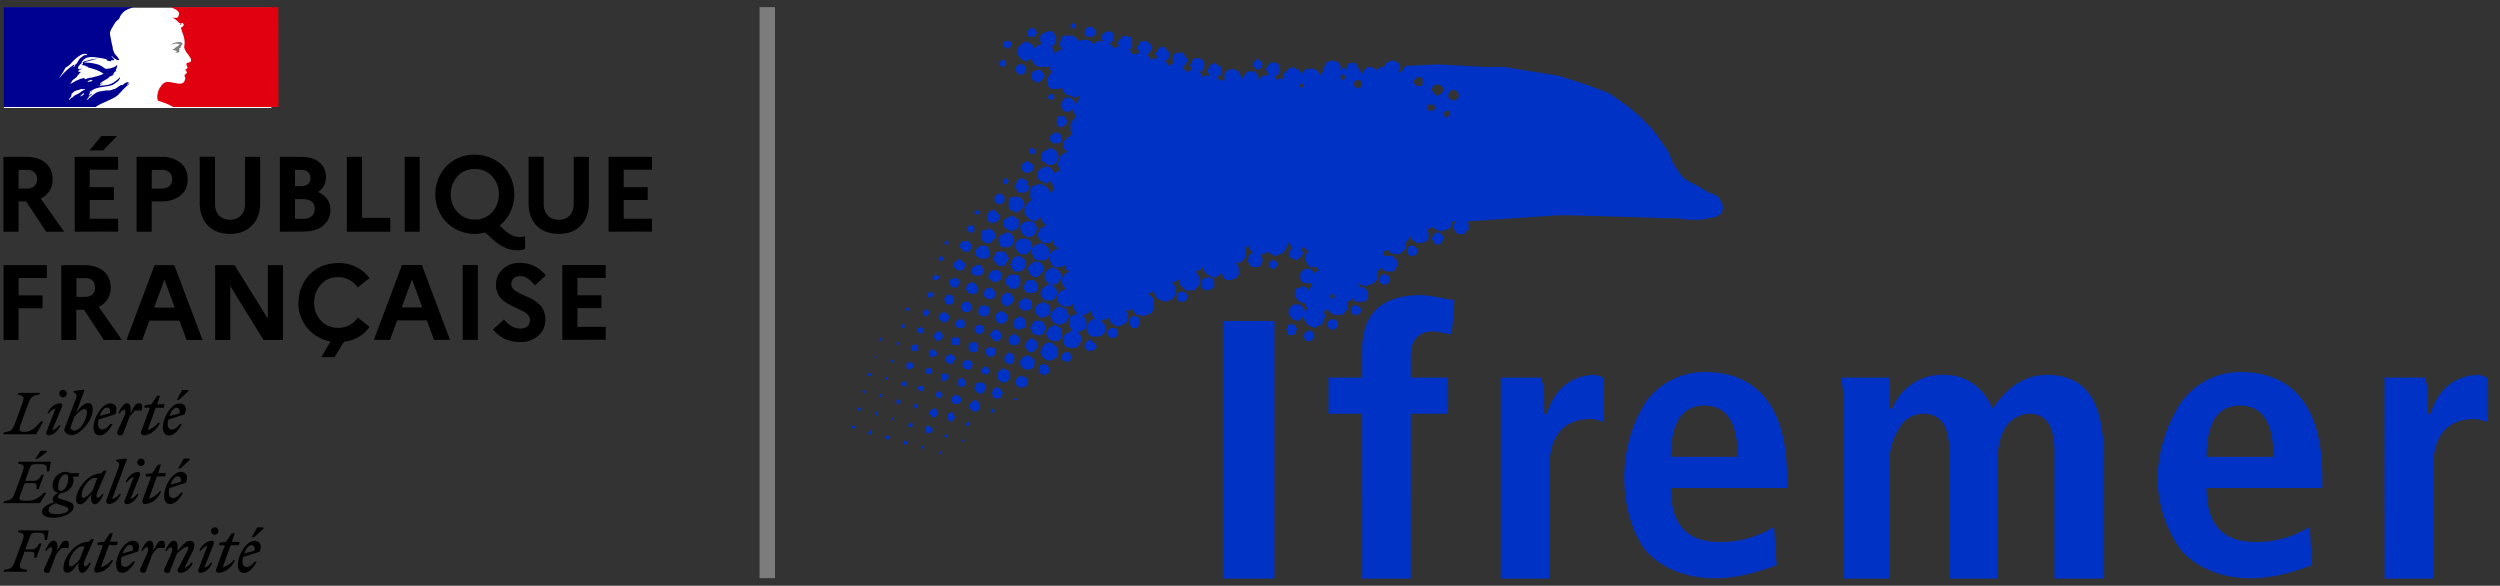 <svg xmlns="http://www.w3.org/2000/svg" width="175" height="41" fill="none" viewBox="0 0 175 41"><rect x="0" y="0" width="175" height="41" fill="#333333" stroke="none"/><path fill="#0032C6" d="M68.1 23.95H68l-.1.1-.09.11v.3l.1.1.09.09h.3l.11-.09v-.1l.1-.2-.1-.1v-.11l-.11-.1zm-8.36 5.87h-.1v.17h.2v-.17zm3.41-7.07-.09.09.1.11h.12l.09-.11-.1-.1-.12-.09zm-1.2 3.72v.11h.2v-.11l-.09-.1zm.81-2.52v.21h.1l.1-.11-.1-.1zm.7-2.41-.1.1.1.11h.11l.1-.11-.1-.1zm3.02-.91h-.18l-.12.1v.09l-.1.11.1.19v.12l.12.08h.3l.08-.08.1-.12v-.3l-.1-.09-.08-.1zm-1.51-.13-.1.13.1.19h.3v-.09l.12-.1-.12-.12-.09-.1zm-2.12 7.47h-.09v.3h.2l.1-.18-.1-.12zm2.55-8.67-.13.13v.09l.12.08h.18l.12-.08.09-.1-.1-.12-.2-.08zm.38-1.3-.1.1.1.12.1.09.11-.09.1-.12-.1-.1-.12-.09zm-4.53 10.87V29l.1.1.1-.1v-.12l-.1-.08zm-1.21-.29v.11l.1.1.11-.1v-.11l-.11-.1zm2.42.72h-.1l.1.09h.1v-.1l-.1-.08zm4.22-9.78h-.08l-.12.08v.3l.12.13.08.09H67l.09-.1v-.11l.12-.09-.12-.22v-.08H67l-.21-.1zm-4.22 5.65h-.1v.2h.2v-.2zm-.82-1.52-.09.09.1.13h.11v-.22zm.52 6.85h-.1l-.11.1.1.11.1.1.1-.1v-.2zm-.52-2.92h-.09v.2h.21v-.2zm-1.2-.21h-.1l.1.12v.09l.11-.09.1-.12h-.1l-.11-.1zm.42 2.83-.12.1.12.11h.18v-.2l-.1-.1zm-.12-4.04v.12l.12.09.09-.1h.09l-.1-.11-.08-.09zm.51-1.21h-.09l.1.12v.1l.08-.1v-.12l-.09-.08zm5.05-8.07h-.12l-.1.13.1.1h.2v-.23zm6.52 4.36-.22.08-.09.22-.09.2.1.2.08.1.22.2h.2l.19-.1.21-.1.1-.1v-.5l-.1-.12-.21-.08-.18-.12zm-2 2.21-.11.1-.1.1v.3l.1.1.11.11h.3l.19-.11v-.1l.12-.21-.12-.1v-.08l-.19-.1-.12-.1zm.39-1.21-.2.11v.1l-.1.2.1.19v.12l.2.1h.22l.18-.1h.11l.1-.21v-.3l-.1-.1-.11-.11-.18-.1zm.39-1.31-.08.1-.2.09v.42l.2.1.09.1h.3l.21-.1.1-.1v-.42l-.1-.1-.2-.09-.1-.11zm1 1.52h-.18l-.11.2-.1.1-.1.21.1.18.1.22.2.1h.3l.22-.1.1-.22.08-.18-.09-.21-.1-.2-.2-.1zm-2.08-1.95h-.12l-.18.13-.12.19v.3l.12.2.18.13h.12l.19-.13.11-.08.1-.12.08-.2-.08-.1-.1-.19-.11-.12zm-1.82.95h-.1l-.1.19v.3l.1.1.1.1h.31l.19-.1v-.1l.11-.19-.11-.21v-.1H69l-.12-.12zm1.22.39-.12.1-.1.1v.31l.1.2.12.1h.3l.18-.1.12-.2v-.3l-.12-.11-.18-.1-.12-.09zm-1.32.91h-.2l-.11.09v.12l-.1.1.1.2.11.1h.31l.1-.1h.08v-.3l-.09-.12-.09-.1zm.6 1.6h-.1l-.09.11v.3l.1.1.09.1h.3l.12-.1.09-.1v-.3l-.1-.1h-.11l-.1-.1zm.3-1.21-.1.12-.09.1v.1l.1.2.09.08.12.13h.3l.08-.13.1-.09v-.3l-.1-.09-.08-.12-.21-.09zm2.1-6.43h-.17l-.22.1-.02.07-.07.13-.12.18.12.2.1.22.2.18h.5l.11-.18.19-.21V17l-.1-.13-.09-.08-.12-.09zm-5.21 8.16h-.1l-.11.2v.19l.12.1.09.1h.3l.09-.1v-.1l.12-.2-.12-.1v-.1h-.1l-.2-.1zM69 16.1h-.2l-.1.18v.43l.1.17.2.13h.4l.06-.13.04-.08.12-.09.09-.21-.1-.22-.11-.18h-.1l-.2-.12zm-1.4.78h-.22l-.1.13-.08.1v.2l.18.18.12.13h.3l.1-.13.09-.1v-.29l-.1-.09-.09-.13zm-.82 6.77h-.1l-.08.09v.3l.09.12h.39l.12-.11v-.31l-.12-.1h-.09l-.1-.08zm-.91-1.72-.1.12-.08.18.09.13.1.09.11.1h.19l.2-.1v-.1l.1-.12-.1-.18-.08-.12h-.12l-.1-.1zM67 18.22l-.1.1-.12.07v.3l.12.13.1.1h.38l.12-.1v-.12l.1-.17-.1-.14-.12-.08-.1-.09-.08-.12zm6.42-.6v-.22l-.21-.2-.09-.1-.3-.09-.22.1-.18.08-.2.2v.23l.08.3.12.18.18.12h.52l.21-.12.1-.19zm.3 4.93.21.1.18.1.3-.1.22-.1.09-.2.12-.21-.12-.3-.1-.2-.2-.1-.3-.1-.19.1-.2.21-.1.09-.12.3.12.22zm-6.12 2.71h-.1l-.12.1v.31l.12.1.1.09h.3l.09-.1v-.09l.12-.2-.12-.1v-.11h-.1l-.2-.1zm1.2-8.06h-.2l-.1.1-.21.19v.42l.21.1.1.09h.4l.19-.1.11-.21v-.18l-.11-.12v-.18l-.19-.12zm-1.51 9.27h-.1l-.11.12v.39l.12.09h.18l.22-.1v-.3l-.1-.08-.12-.12zm-3.32-2.31h-.1l-.11.2v.1l.12.1h.39v-.4h-.09l-.12-.11zm1.6-.9h-.09l-.09.2v.2l.1.08.08.13h.2l.1-.13.12-.09v-.2l-.12-.19h-.1l-.08-.12zm8.06-.42-.2.12-.1.18-.12.22.12.2.1.18.2.13h.4l.2-.13.1-.18v-.5l-.1-.1-.2-.12-.22-.1zm-.73 2.71h-.08l-.1.22v.3l.1.09h.08l.22.12.09-.12h.12l.1-.09v-.3l-.1-.22h-.12l-.09-.09zm.82-1.5-.3-.1-.21.1-.18.11-.13.3-.08.19.08.22.13.2.18.1.21.09.3-.1.21-.1.1-.2v-.5l-.22-.2zm-8.64 1.72h-.11l-.2.09v.3h.41l.09-.09v-.1l-.09-.2zm8.85-5.87.18-.17.13-.21.1-.22-.1-.17-.13-.22-.18-.09-.2-.12-.3.12-.1.1-.2.2v.49l.2.12.1.17-.22.13-.18.09-.13.21-.08.18.08.22.13.2.18.1h.42l.18-.1.12-.2.1-.22-.1-.3-.12-.1-.18-.2zm-3.83 5.96-.18.12-.12.18v.3l.12.13.18.18h.3l.21-.18.1-.12v-.4l-.1-.1-.2-.11-.2-.1zm.9 2.02-.08.1H71l.12.1v-.1h.09l-.09-.1v-.1zm-.48-3.11-.12.1-.09.08v.3l.1.12.11.1h.3l.1-.1.08-.12v-.3l-.08-.18h-.1l-.2-.12zm.78 1.6-.09.1-.09.11v.3l.1.19h.09l.2.11.1-.11h.21l.1-.19v-.3l-.1-.2h-.21l-.1-.1zm.73-2.63-.12.13-.09.18-.1.11.1.2.1.1.1.19h.29l.2-.2.09-.1v-.4l-.09-.08-.2-.13-.1-.09zm-.3 1.21-.21.12-.1.18v.3l.19.22.12.09h.39l.19-.1.11-.2v-.4l-.2-.1-.1-.1-.2-.1zm-6.46-.49-.19.1v.4h.4l.09-.1v-.21l-.1-.09-.08-.1zM71 18l-.08.1-.1.2-.11.23.11.17.1.21.08.09h.52l.09-.18.21-.12v-.48l-.21-.12-.1-.1-.2-.09zm-.08 1.22h-.21l-.1.08-.2.22v.39l.2.12.1.18h.41l.2-.18.1-.12v-.4l-.1-.21-.2-.08zm1.2.38h-.2l-.1.13-.1.18-.11.2.12.22.1.09.08.09h.4l.2-.1.09-.08v-.42l-.08-.18-.21-.13zm.4-1.3-.3.1-.1.13-.09.08-.12.21.12.18.1.22.09.08.3.13.2-.13.1-.08.2-.22v-.4l-.3-.3zm-2.42-.69h-.3l-.1.1-.08.2-.12.19.12.21.09.08.2.22h.4l.1-.22.11-.08.1-.21-.1-.19-.12-.2-.09-.1zm-2.5 3.51h-.1l-.12.12-.1.08v.32l.1.1.12.1h.3l.1-.1.09-.1v-.32l-.1-.08-.09-.12zm.3-1.3-.22.09v.12l-.09.18.1.12v.18h.2l.22.12.18-.12h.11v-.18l.1-.12-.1-.18-.11-.12-.18-.18zm-.7 2.54h-.12l-.09.09-.1.1v.2l.1.2h.51v-.2l.1-.1-.1-.1v-.1l-.12-.1zm2.5-3.45h-.2l-.1.09-.2.22v.3l.2.08.1.13h.3l.2-.13.1-.08v-.4L70 19l-.2-.09zm-.6 1.29h-.09l-.12.22v.31l.12.09.1.11h.39l.12-.11v-.09l.09-.22-.1-.1-.11-.2h-.1l-.09-.1zm-.7-1.67-.11.08-.18.09-.12.12v.3l.12.1.18.08h.3l.12-.08.1-.1.08-.2-.09-.1-.1-.21-.1-.08zm-2.71 8.84-.12.12-.1.1.1.2.12.09h.09l.1-.1.11-.2-.12-.09-.1-.12zm-1.03-5.62-.08.09.08.21.12.09h.1l.09-.09.11-.21-.11-.1-.1-.1zm-.3 5.32h-.1v.12l.1.18h.3v-.3l-.18-.09zm0-4.11h-.1l-.08.1v.08l.09.12.21.1.18-.1v-.2l-.09-.1-.09-.12zm1.04 5.62-.22.12-.1.09v.2l.1.1.1.12h.2l.09-.12.12-.22-.12-.08v-.1l-.1-.1zm-.52 1.24-.1.08v.4h.4l.09-.1V30l-.09-.1-.21-.08zm.9 1.8v.1l.1.09v-.1h.11l-.12-.1zm-2.5-.72v.2h.18l.11-.08-.11-.12-.1-.1zm.48-1.3h-.1l-.09.21.1.09h.2v-.3zm.3-1.32-.1.12.1.18h.12l.08-.18-.08-.12zm.51 2.92-.09.12.1.1h.08v-.21zm-.9-5.83h-.21v.4l.12.09h.09l.2-.1.1-.09v-.11l-.1-.1v-.1zm5.73 3.33-.09.09.1.08h.2v-.17l-.11-.12zm-.8-1.93h-.1l-.21.11v.1l-.1.2.1.1v.09l.21.13.1.08.2-.08.1-.13.1-.1v-.3l-.1-.09-.1-.11zm-.5 1.32-.11.1-.1.09-.09.11.1.2.09.1.12.1h.3l.1-.1.08-.1v-.31l-.09-.1-.1-.1-.2-.1zm-.42 1.51-.09.1.1.1h.2v-.2l-.09-.09zM69 25.67h-.1l-.1.1-.1.09v.21l.1.09h.1l.1.12.1-.12h.1v-.09l.11-.1-.12-.11v-.1l-.1-.09zm.62 1.51-.12.1v.09l-.1.13.1.17v.12l.12.1h.3l.18-.1v-.12l.12-.17-.12-.13v-.1l-.18-.09-.12-.1zm-3.44-1.02h-.3v.42l.11.1h.1l.2-.1.1-.11v-.2l-.1-.11zm0 4.26-.1.09.1.09v.11l.11-.11.1-.1-.1-.08zm1.2.38h-.1l.1.1h.12v-.1l-.12-.08zm-4.23-4.03-.09.11.1.1.12.09.18-.1v-.2l-.18-.1zm3.45 2.1h-.12l-.1.12-.08.1v.2l.09.1.09.12h.12l.18-.12v-.1l.12-.08-.12-.12v-.1l-.1-.12zm.4-1.2h-.22l-.1.12-.08.1v.2l.08.1.1.09h.3l.12-.1.09-.1v-.2l-.1-.1-.11-.11zm3.22-15.1v.3h.3l.09-.21-.09-.09-.12-.12zm4.11-4.44h-.22l-.08.1v.2l-.1.1.1.12v.18h.08l.22.12.08-.12.22-.1v-.08l.09-.13-.09-.18v-.12l-.22-.09zm-.61 1.21-.1.09-.11.12v.3l.12.1.1.08h.38l.13-.09.1-.08v-.3l-.1-.13-.13-.09-.18-.08zm-.21-2.72h-.09v.09l-.09.13.1.08.2.1.1-.1.08-.08-.09-.22-.1-.08zM72.3 1.98h-.18l-.1.11-.1.1v.3l.1.08h.5V2.4l.08-.12-.09-.09V2.1l-.09-.11zm.82 8.57-.22.2v.5l.22.11.21.18h.39l.21-.18.1-.12.08-.3-.08-.18-.1-.21-.21-.1-.2-.11-.19.12zm-2.72 5.73-.18.12-.21.1-.1.08v.43l.1.18.2.12h.4l.21-.12.1-.18.05-.13.03-.08-.08-.22-.1-.18-.2-.12zm1.12-11.77h-.21l-.1.09-.09.09v.3l.1.12.09.1h.3l.12-.1.1-.12v-.3l-.1-.09-.12-.09zm-.22 8.06-.09.09-.09.21-.12.18.12.12.1.22.09.09h.41l.2-.1.1-.2v-.13l-.1-.18v-.21l-.2-.09-.2-.12zm-.18 1.21h-.2l-.21.08-.1.22v.4l.1.2.2.09.21.13.19-.13.2-.09.1-.2.11-.19-.11-.21-.1-.22-.2-.08zm-.51 1.42-.2.1-.1.08-.1.21.1.3.1.1.2.11.21.1.18-.1.21-.12.1-.08v-.52l-.1-.09-.2-.1-.19-.11zM72.6 4.9h-.08l-.21.1-.1.11v.4l.1.11.2.1.09.09.22-.1.08-.09.13-.11.1-.21-.1-.19-.13-.12-.08-.09zm-.87 6.46-.12.1-.1.08v.3l.1.13.12.08.18.1.12-.1.19-.08.09-.12v-.3l-.1-.1-.18-.09-.12-.12zm.3-.9v.17l.09.13h.3l.1-.13v-.17h-.1l-.2-.12zm-3.74 4.31-.1.13.1.1h.21l.1-.1-.1-.13-.1-.09zm1.71-1.2h-.2l-.1.12-.08.09v.3l.09.09.1.12h.3l.1-.12.1-.09v-.3l-.1-.1-.1-.11zm-.69 1.2-.12.13-.09.1v.39l.1.1.11.1h.4l.1-.1.1-.1.1-.2-.1-.2-.1-.1-.1-.12-.21-.09zM68.1 15.8h-.3l-.12.1v.2l.12.1.19.09h.12l.09-.1v-.39zm3.93-.3h-.21l-.21.1-.18.2v.3l.09.18.09.12.2.18h.4l.21-.18.1-.2.08-.22-.09-.18-.09-.2-.2-.1zM70.52 2.88h-.2l-.1.12v.18l.1.11.08.1h.21l.1-.1.1-.11V3l-.1-.12zm-.3 1.32h-.12l-.18.19v.12l.09.09.2.08.19-.08v-.3l-.09-.1zm18.9 14.02H89l-.09.1-.09.07v.22l.09.09.1.12h.2l.1-.12.12-.1v-.2l-.13-.09-.09-.09zm-4.62 1.21h-.12l-.18.09-.12.21v.3l.12.18.18.12h.21l.1-.12h.2l.1-.18v-.3l-.1-.21-.2-.1zM87.91 4.2l-.08.1-.13.09v.3h.13l.08.12.1.09.21-.1.1-.11V4.6l.08-.09-.09-.12v-.1l-.21-.08-.1-.13zM75.02 1.67l-.09.21.09.1h.21l.1-.2-.1-.11-.09-.09zm1.33.21h-.2l-.1.1-.12.11v.3l.12.18h.48l.12-.18.1-.12-.1-.18-.12-.11-.09-.1zm6.35 18.54h-.13l-.09.09-.1.12v.3l.1.1.09.09h.3l.13-.1.09-.09v-.3l-.1-.12-.12-.1zm-7.98 4.23h-.18l-.13.12-.08.1v.3l.08.09h.13l.18.1.12-.1h.1v-.1l.08-.2-.09-.1v-.1l-.06-.08-.03-.03zm1.42-.78-.1.09-.11.09v.3l.12.1.09.11h.3l.21-.1.1-.1v-.2l-.1-.11-.12-.1-.09-.08-.1-.13zm1.72-.91h-.13l-.08.1-.1.08v.31l.1.1.08.1h.3l.13-.1.1-.1v-.31l-.1-.09-.12-.09zm1.51-.82h-.12l-.1.1-.09.12v.3l.1.18.09.12h.3l.13-.12.08-.19v-.3l-.08-.12-.13-.1z"/><path fill="#0032C6" d="M102.1 6.71v.13l-.1.08-.1.1h-.3l-.1-.1-.11-.08v-.3l.11-.13.1-.1h.3l.1.1.1.13zm-.6 1.33-.11.09-.1.1-.2-.1v-.3l.2-.09h.1l.11.18zm-.6-1.5-.13.08-.17.1-.12-.1-.1-.08-.08-.13-.13-.18.13-.12v-.1l.18-.09h.3l.12.1.1.09.08.12-.09.18zm-.52 1.2H100l-.12-.12v-.1l.12-.2h.4v.12l.09.09zm-.8-2.12v.3l-.1.1h-.3l-.09-.1-.12-.11v-.19l.12-.11.09-.1h.3l.1.1zm-4.23.4-.1.09h-.09l-.12.12-.09-.12h-.09l-.12-.19.12-.3h.39v.1l.1.2zm-1.21-.51-.1.11-.2-.11v-.22l.2-.08.1.08zm-.7 15.3h-.09l-.12.12-.1-.11v-.19h.1l.12-.12.08.22zm-2.2-14.7h-.22l-.08-.19h.08l.1-.11.12.11zm29.26 8.06-.1-.18-.11-.22-.4-.2-.3-.1-.7-.42-.9-.48-.3-.3-.22-.3-.38-.6-.3-.73-.53-.79-.68-.9-.82-.82-.7-.6-.7-.5-.71-.5-.79-.3-.82-.3-.9-.3-1.12-.34-1.08-.18-.74-.11-1.9-.31h-1.42l-1.47-.09-1.81-.09-1.93.09h-.18l-.22.09-.08.21-.12.21-.1-.11h-.1l.1-.1v-.39l-.1-.12-.41-.18-.18.09-.22.09-.08.12-.13.18v.12l-.1-.12h-.2l-.09.21V5l-.2-.19-.32-.12h-.17l-.22.12-.08.19-.12.2V5h-.19v-.1l-.12-.21-.09-.18-.09-.12h-.3l-.22.12-.08.18v.21l-.12-.09-.1-.12-.08.12-.12.09v-.3l-.1-.21-.3-.1-.21-.08-.18.09-.21.09-.09.21-.13.21V5l-.09.11-.08.18-.13-.18-.17-.21-.22-.09h-.39l-.22.09-.08.1-.12.2-.1-.2-.08-.1-.22-.09-.21-.12-.3.12-.1.09-.08.1-.21.2v.3h-.3l-.1.12-.12-.11-.09-.22h.1l.2-.08V5l.1-.1-.1-.21V4.5l-.2-.12h-.4l-.09.12-.12.18-.1.21.1.1.12.2-.21.1h-.21l-.18.2-.12.12v-.2L88 5.2l-.17-.2h-.43l-.18.11-.12.18-.1.22-.08-.1-.13-.2-.08-.21-.21-.1-.18-.09-.31.09-.2.1-.1.2v.42h-.3l-.13-.11-.08-.1.08-.12h.13l.09-.18v-.42l-.22-.09-.08-.09-.21-.12-.19.12-.12.09-.09.21-.08.19.08.11.1.18h-.31l-.18.12-.12-.2-.09-.21h.09l.12-.1.1-.21v-.3l-.1-.18-.2-.13h-.4l-.12.13-.09.18-.1.21.1.09v.21l-.22.1H83l-.13-.19-.09-.12.1-.09.12-.09.09-.21v-.22l-.1-.09-.12-.2-.09-.1h-.39l-.2.1-.1.2v.3l.1.1-.22.12-.19.09-.12-.21-.09-.1h-.09l.18-.08.12-.13.1-.17v-.13l-.1-.18-.12-.12-.09-.18h-.38l-.13.18-.09.12-.09.18.1.13v.17h-.23l-.17.13-.13-.22-.17-.2h.09l.08-.1.13-.21v-.3L80.45 3l-.17-.12h-.43l-.09.21-.08.09-.13.21.13.09.08.22-.3.08h-.21l-.1-.18-.09-.2h.1l.09-.1v-.51l-.1-.22h-.2l-.18-.08-.2.08-.1.13-.13.09-.09.21v.09l.1.09-.2.12-.2.09-.1-.21-.2-.09.09-.09.12-.12.1-.09v-.4l-.1-.12-.2-.09h-.1l-.21.1h-.1l-.12.2v.31l.12.09h-.42l-.3.21-.09-.09-.1-.12-.2-.09h-.4l-.2.09-.1-.09-.2-.22-.22-.08h-.48l-.2.08-.1.31-.12.21.12.2.1.19h-.1l-.21.12-.22.1-.09-.22-.09-.18.1-.12.08-.09.12-.2v-.32l-.2-.3-.1-.09h-.2l-.3.1-.22.12-.1.17v.31l.1.21-.3.09-.19.21-.12-.21-.08-.09-.2-.09-.2-.12-.21.12-.18.18-.22.21v.4l.22.3.18.12.21.09.2-.1.2-.12.08.3.22.22.3.09h.51l.18-.09v.3l.12.1-.12.2-.09.1-.09.2v.42l.1.19.2.12h.49l.21-.12.09.3.2.2.25.08.07.02.3.13.3-.13v.13l-.1.3-.2.18v-.19l-.22-.2-.08-.1h-.4l-.12.2-.09.1-.1.19.1.2.09.22.12.09h.18l.15-.06.15-.03.12-.12v.12l.1.3.08.18-.18.12-.12.18-.08.12v.49l.08.21v.09l-.15.1-.03.02-.21.18-.21.21v.4l.12.12.18.18-.3.12-.18.18-.12.3-.1.21.1.3.12.22h-.21l-.1.08-.2.1v-.18l-.1-.12-.2-.18h-.22l-.3.09-.1.09-.2.2v.4l.2.2.22.1.18.12.21-.12.21-.1v.22l.1.18v.12l.08.1-.18.12-.2.18v-.3l-.22-.22-.18-.1-.3-.08-.21.09-.3.1-.1.2v.6l.1.13h.08l-.27.1-.12.2-.19.19v.51l.2.2.2.2.3.1.18-.1.3-.2v.2l.13.2.1.09.08.12-.18.1-.21.08-.09.22-.13.2.13.31.09.1.09.07.12.13h.48l.12-.13.1-.08v.21l.08.18.3.2-.3.1-.18.12-.12.18-.09.3.1.22.1.22.2.17h.51l.2-.17.1.3.2.17-.2.13-.21.17-.09.22v.2l.09.3.2.19-.29.12-.1.09-.2.21v.49l.2.2.19.13h.52l.08-.13.12-.08v.3l.1.21.2.18-.3.12-.2.09-.07.15-.03.06v.4l.03.06.07.15.08.18-.15.09-.03.03-.21.1-.21.2v.49l.2.2.22.1h.48l.22-.19.08-.2.13-.22-.13-.29-.17-.19.3-.12.18-.09.12-.21v-.3l-.12-.3-.1-.1-.08-.1h.18l.21-.1.09-.1.12-.09.1.18v.12l.08.19.21.11h-.3l-.21.2-.09.2-.1.2.1.31.09.2.21.1h.52l.17-.1.22-.2v-.51l-.1-.1-.2-.2.3-.1h.2l.1-.21v.21l.09.2.12.1.1.1.2.09h.18l.22-.1.2-.09.18-.2v-.52l-.17-.18h.17l.3-.11.13.2.18.2h.21l.21.1.3-.1.31-.1.17-.3v-.62l-.08-.2-.22-.19-.08-.12h.21l.17-.18v.09l.13.31.18.2.21.1.3.09.3-.1.22-.09.18-.3v-.51l-.09-.22-.21-.08.3-.1.3-.2v.38l.43.43h.6l.18-.21.21-.22v-.47l-.1-.13-.2-.3.3-.09.21-.21.1.3.2.22.18.08.21.13h.22l.17-.13.22-.17.1.17.11.22.18.08h.22l.3-.08.2-.1.1-.2v-.52l-.21-.3h.3l.2-.18.22-.22v-.51l-.12-.18h.21l.1-.12v.2l.11.1.18.22-.18.08-.12.12v.19l-.09.12.1.18.11.2.18.1h.4l.12-.1.1-.2.08-.18-.09-.22-.09-.21h.3l.18-.18.12.1.18.08.21.12h.1l.3-.12.2-.08.22-.31.09-.3v-.09h.1l.12.18.08.12-.08.18-.13.22v.2l.2.19h.1l.21.12.22-.12.08-.1.1-.09.12-.2-.12-.22-.1-.18.1.09.2-.1.1.19.21.12-.21.18-.1.3.1.22.12.22.18.17h.51v.12l.1.1-.18.08-.13.13-.1-.13-.08-.09-.12-.09h-.4l-.2.18-.1.13v.39l.1.2.2.1h.4l.12.08v.13l-.12.09-.09.09v.12l-.21-.21-.18-.1-.22.1-.3.09-.09.2v.22l.1.19.08.2.21.1.22.12h.08l.1-.12v.33l.12.09-.12.21-.1.09v-.2l-.2-.2-.1-.12h-.51l-.1.13-.2.19v.4l.2.2.1.11.21.1h.22l.08-.1.1-.11.12-.1.08.3.22.3.18.1.3.12.21-.12.3-.1.1-.3.12-.3v-.1l-.13-.2.31-.2.12.2.18.1.2.1h.53l.18-.2.2-.2v-.52l.22-.1.18-.2v.2l.21.1h.52l.18-.1.12-.2v-.4l-.22-.21-.08-.1h-.3v-.08l-.13-.13h.2l.23.13h.18l.3-.13.2-.08.23-.22V19l.17-.09.13-.21.07.12.1.1.21.08h.4l.2-.09.1-.21.12-.3-.12-.18-.1-.12-.2-.19h-.48v.1l-.13-.22v-.18l.3-.12.13.12.08.1.22.08h.4l.2-.18.18-.21V17l.2-.2.23-.31v.21l.18.17.2.13h.4l.3-.13.12-.17v-.43l-.12-.18.43-.2.08.08.22.12.17.1h.13l.3-.1.3-.12.1-.3.08-.18h.22l-.1.18-.12.22.13.2.09.18.2.12h.4l.1-.2.2-.1v-.42l-.08-.18h.08l6.22-.42h.82l3.93.11 3.02.1h.68l.6.1h1.04l.48-.1.52-.1.18-.11.2-.09v-.1l.1-.21v-.3z"/><path fill="#0032C6" d="M100.6 16.28h-.12l-.1.12-.08.18-.13.13.13.1.08.2.1.1h.3l.12-.1.09-.2.1-.1-.1-.21-.1-.1-.11-.12zm-10.39 6.47h-.1v.2l-.08.1.09.09v.22l.1.09h.29l.21-.09v-.22l.1-.09-.1-.1v-.2h-.21l-.09-.1zm3.14-.39h-.21l-.1.09-.1.1v.29l.1.12.1.1h.3l.1-.1.12-.12v-.3l-.13-.1-.1-.08zm-1.72.78-.21.12h-.1v.1l-.08.2.08.1v.08l.1.13h.3l.21-.13v-.09l.09-.1-.09-.2v-.09l-.2-.12zm7.25-5.94h-.21l-.1.1v.1l-.09.09.09.22v.08l.1.12h.3l.2-.12v-.08l.1-.22-.1-.1-.08-.08-.12-.12zm-1.9 2.02h-.23l-.07.08-.13.13v.3l.13.09.07.09h.31l.1-.1.12-.08v-.3l-.12-.13-.1-.08zm-2.24 2.23h-.1l-.08.19v.2l.09.1.09.1h.3l.12-.1.1-.1v-.2l-.1-.2h-.12l-.18-.12zm72.17 7.34v-2.36h2.87c0 .18.18.72.18 1.27v1.26h.17c.56-1.8 1.82-2.72 3.45-2.72l.51.19v3.08c-.18 0-.5-.18-.87-.18-2 0-2.9 1.27-2.9 3.41v7.76h-3.4zm-61.86 0v-2.36h2.86c0 .18.18.72.18 1.27v1.26h.19c.54-1.8 1.8-2.72 3.44-2.72l.51.19v3.08c-.18 0-.51-.18-.87-.18-2 0-2.9 1.27-2.9 3.41v7.76h-3.41zm23.99 0c0-.73 0-1.64-.18-2.36h3.4v2.18h.2a3.7 3.7 0 0 1 3.63-2.37c1.43 0 2.67.74 3.4 2.37 1.08-1.63 2.36-2.37 3.8-2.37 2.69 0 3.96 1.82 3.96 5.6v8.66h-3.44v-8.85c0-1.77-.52-2.69-1.78-2.69-.55 0-1.28.37-1.63.92a4 4 0 0 0-.55 2.13v8.49h-3.4v-8.85c0-1.77-.55-2.69-1.82-2.69a1.9 1.9 0 0 0-1.63.92 4.5 4.5 0 0 0-.73 2.13v8.49h-3.23zm-33.69.17h-2.36v-2.53h2.36v-1.97c0-2.53 1.4-3.8 4.12-3.8.55 0 1.28.18 2.34.36l-.19 2.36c-.5 0-.87-.18-1.24-.18-1.08 0-1.63.54-1.63 1.81v1.42h2.54v2.53h-2.54V40.5h-3.4zM85.6 40.5h3.61V22.47H85.6zm31.36-8.52c0-2.32.73-3.59 2.36-3.59 1.6 0 2.32 1.27 2.32 3.59zm8.13 1.45c0-4.85-2-7.39-5.77-7.39a5.1 5.1 0 0 0-4.17 2.17 10 10 0 0 0-1.45 5.22c0 2 .55 3.82 1.45 5.05 1.09 1.28 2.9 2 4.86 2 1.45 0 2.9-.37 4.35-.92l-.18-2.68a7 7 0 0 1-3.8 1.06c-2.33 0-3.42-1.24-3.42-3.78h8.13zm29.37-1.45c0-2.32.73-3.59 2.33-3.59 1.63 0 2.35 1.27 2.35 3.59zm8.1 1.45c0-4.85-1.96-7.39-5.77-7.39a5.1 5.1 0 0 0-4.14 2.17 10 10 0 0 0-1.62 5.22c0 2 .72 3.82 1.62 5.05 1.1 1.28 2.9 2 4.86 2 1.45 0 2.9-.37 4.32-.92l-.15-2.68a7 7 0 0 1-3.8 1.06c-2.32 0-3.42-1.24-3.42-3.78h8.1z"/><path fill="#fff" d="M.27.54H19v7.02H.27z"/><path fill="#000091" d="m8.23 6.68.23-.24a5 5 0 0 1 .58-.56l.03-.06q-.08.06-.17.1-.03 0-.02-.02l.14-.1Q9 5.8 9 5.76c-.17-.03-.3.09-.42.2l-.06-.02c-.2.06-.34.24-.54.31v-.02l-.24.09q-.17.02-.32.01l-.49.08-.01.01q-.13.03-.24.1l-.03.03-.1.07q-.11.08-.21.18h-.02l-.21.2-.04.01.04-.07.04-.06.06-.07V6.8h-.02q.1-.1.22-.17l-.01-.02.02-.03v-.03l-.07.04c-.03.03-.05.09-.1.09h-.02l-.02-.01.01-.02v-.02h.02V6.6l.01-.01.01-.03.01-.01.01-.02V6.5q.03-.04.09-.07l.14-.09.03-.02-.21.1-.03.02-.03-.01q.03-.05.08-.07l.02.01c.43-.33 1.01-.25 1.5-.42l.12-.07.2-.14a.6.6 0 0 0 .22-.3l-.02-.03q-.26.28-.58.44c-.28.14-.58.12-.87.16q.02-.04.06-.03 0-.05.06-.08h.04l.03-.02.06-.02c-.05-.05-.12.04-.19 0 .03-.03.02-.06.05-.07h.05q.01-.05.03-.06l.56-.32c-.04 0-.06.05-.1.02.03 0 0-.04.03-.04l.41-.18c-.06 0-.09.04-.15 0l.08-.04v-.04q0-.02.03-.02l-.03-.01c.01-.03.06-.01.08-.04Q8 5.07 8 5.05q.06-.06.17-.07c-.01-.03-.06 0-.06-.03l.03-.01h-.03v-.06c.07-.1.07-.21.1-.31l-.02-.02c-.13.15-.34.2-.54.25h-.09a.3.3 0 0 1-.22-.01q-.07-.04-.13-.1-.16-.1-.33-.17-.5-.15-1.01-.14c.14-.08.3-.09.46-.14.22-.06.43-.14.67-.13h-.14q-.27 0-.56.08-.19.06-.39.1c-.07.03-.12.1-.2.1v-.05c.13-.16.29-.31.5-.33.23-.04.46 0 .7.03q.24.03.5.1c.06 0 .08.1.13.11.08.03.16 0 .24.06v-.08c.05-.06.12.01.17-.01.1-.07-.09-.18-.14-.28l.01-.03q.13.15.32.26c.06.03.22.07.2-.01q-.12-.2-.32-.4v-.05q-.02 0-.04-.03v-.06c-.05-.03-.04-.07-.06-.12-.04-.06-.02-.16-.04-.23l-.06-.23-.12-.63c-.03-.25.15-.45.27-.67q.13-.25.37-.42.07-.24.25-.42c.1-.13.28-.21.4-.27L9.34.5H.24v6.99H6.7c.25-.19.5-.27.85-.44.17-.07.55-.25.67-.37M6.2 5.73q-.07 0-.07-.02c.02-.06.11-.06.17-.09q.04-.03.09-.03c.02.04.06.03.09.06-.09.08-.2.04-.28.08m-2.03-.3-.01-.02q.24-.3.42-.67.26-.14.45-.37.32-.37.74-.58a.5.5 0 0 1 .34.01c-.04.06-.1.05-.16.08l-.04-.01q.02-.02.02-.05c-.14.15-.32.21-.42.39-.08.13-.14.3-.3.34-.06.02.01-.04-.02-.03-.41.26-.7.56-1.02.92m1.1-.86q-.03.02-.04.05l-.06.06q-.02 0-.03-.02.04-.08.1-.12.04 0 .03.03m.61 1.97q0 .03-.03.04.03 0 .01.03l-.1.07h-.02l-.05.04c0 .02-.09.01-.07-.01l.1-.09.06-.06.03-.02c.02-.02.09-.03.07 0m-.23-.1-.16.1-.17.09-.02-.01-.14.1-.02.03-.02.02-.03.02-.02.03-.03-.01-.02.01-.02.02-.05.04-.08.08v.02h-.01V7h-.02l-.02-.01v-.02l.03-.06.02-.01.02-.03v-.01l.05-.06.02-.03.02-.03.01-.04v-.02l.02-.02.05-.08-.05.05q-.05 0-.02-.02L5 6.58l.07-.07.05-.03q0-.03.03-.04c.13-.12.34-.12.5-.2.07-.03.15.02.21 0q.06 0 .12.03-.17.05-.33.17m.27-.92c-.02-.02.04 0 .05-.03h-.1l-.01-.03-.21.06c-.1.02-.18.09-.28.11-.15.06-.27.18-.42.23q-.02 0-.02-.03l.1-.1-.02-.02c.1-.15.25-.22.38-.34v-.04c.05-.06.1-.08.14-.15q.03-.07.13-.12-.03 0-.04-.04c-.06 0-.1.03-.16-.01l.08-.05-.03-.02q0-.05.07-.07.08 0 .16-.05c-.1-.02-.2.03-.3-.03a.7.7 0 0 1 .33-.4q.03 0 .04.02a.13.13 0 0 1-.1.13l.31.07q-.02.03-.05.02c.06.04.14.01.2.06-.04.04-.07 0-.11 0 .41.12.84.21 1.19.48-.3.14-.6.2-.91.28q-.06 0-.1-.02 0 .04-.02.04-.09 0-.13.03-.1.07-.17.02"/><path fill="#E1000F" d="M19.48.5h-7.5l.07.04.19.1q.15.05.25.2.06.07.04.18c-.03.06-.04.17-.1.2a.5.5 0 0 1-.28.02q-.08 0-.16-.03.3.1.51.36.04.04.12.04.03.01.02.04-.05.03-.05.08h.05c.06-.03.05-.16.14-.12q.11.08.06.2l-.16.13a.1.1 0 0 0 0 .09q.04.07.06.16l.1.3q.1.3.08.59c0 .1-.05.2-.01.3q.05.14.14.28l.15.2c.08.14.22.27.16.43-.04.09-.18.07-.28.13-.07.06-.01.17.03.24.06.12-.08.2-.17.23.02.04.07.02.09.05.01.07.07.1.04.18-.06.07-.21.12-.13.24q.06.15-.02.29a.3.3 0 0 1-.24.2h-.25l-.07-.02c-.23-.03-.45-.1-.67-.1l-.19.06-.16.14-.03.03v.02l-.02.02-.1.15h-.02v.03q-.07.12-.1.24c-.1.3-.06.56 0 .63.02.01.44.14.73.27l.32.17h7.37z"/><path fill="gray" d="M12.43 3.06c.05.01.13.01.13.04-.03.1-.18.13-.27.24h-.04c-.04.02-.03.09-.06.09q-.06-.02-.12.01.08.1.2.08l.04.05.02-.01.03.01v.06c-.04.06-.1.03-.16.04q.15.04.31 0c.08-.03 0-.16.06-.22-.03 0 0-.04-.03-.04l.07-.08q.05 0 .08-.04c0-.03-.05-.05-.04-.07.08-.05.15-.13.12-.2-.02-.05-.12-.05-.18-.08q-.1-.02-.23.02l-.2.05-.24.14q.13-.06.28-.08.1-.03.23-.01"/><path fill="#000" d="M.24 16.22v-5.24h1.59q.87 0 1.35.42.5.42.5 1.14 0 .48-.21.81-.23.36-.62.55l1.64 2.32H3.23l-1.4-2.12H1.3v2.12zM1.3 13.2h.6q.33 0 .5-.17.2-.18.2-.5 0-.3-.2-.47a.7.7 0 0 0-.5-.17h-.6zm3.93 3.02v-5.24h3.04v.9H6.28v1.22h1.69v.9H6.28v1.31h1.99v.9zm1.03-5.69.84-1.01h1.09l-.97 1.01zm3.3 5.69v-5.24h1.73a2 2 0 0 1 1.35.42q.5.42.5 1.14 0 .73-.5 1.14-.51.42-1.35.42h-.67v2.12zm1.06-3.02h.7q.35 0 .54-.18a.6.6 0 0 0 .19-.49.6.6 0 0 0-.2-.47.7.7 0 0 0-.52-.17h-.7zm3.36.97v-3.2h1.07v3.29q0 .52.27.82.3.3.78.3t.77-.3.28-.82v-3.28h1.06v3.2q0 1.03-.57 1.6-.56.6-1.55.59-.97 0-1.54-.58-.57-.6-.57-1.62m5.61 2.05v-5.24h1.48q.83 0 1.28.38.47.38.47 1.04 0 .65-.55 1.04.41.19.63.5.23.33.23.73 0 .72-.53 1.14-.51.4-1.41.4zm1.06-.9h.6q.37-.01.58-.2.2-.18.2-.5a.6.6 0 0 0-.2-.5 1 1 0 0 0-.58-.18h-.6zm0-2.29h.45q.3 0 .46-.15.18-.15.17-.43a.5.5 0 0 0-.17-.4q-.16-.16-.46-.16h-.45zm3.63 3.19v-5.24h1.06v4.27h1.98v.97zm4.05 0v-5.24h1.05v5.24zm2.34-1.55a2.9 2.9 0 0 1 .56-3.02 2.7 2.7 0 0 1 2-.82 2.8 2.8 0 0 1 2.01.82q.36.38.56.89.2.5.2 1.06a2.8 2.8 0 0 1-1.02 2.19l.31.3q.55.5 1.1.5.22 0 .37-.06v.9q-.27.1-.55.09-.85 0-1.63-.69l-.62-.56q-.34.1-.72.1a2.8 2.8 0 0 1-2-.82 3 3 0 0 1-.57-.88m1.37-2.34q-.48.52-.49 1.27 0 .75.49 1.26.47.51 1.2.51a1.6 1.6 0 0 0 1.46-.87q.22-.4.22-.9 0-.75-.48-1.27-.48-.5-1.2-.5-.75 0-1.21.5M37 14.17v-3.2h1.06v3.29q0 .52.28.82.27.3.77.3.49 0 .77-.3t.28-.82v-3.28h1.06v3.2q0 1.03-.56 1.6-.57.6-1.55.59-.98 0-1.55-.58-.57-.6-.56-1.62m5.6 2.05v-5.24h3.04v.9h-1.98v1.22h1.68v.9h-1.68v1.31h1.98v.9zM.25 23.8v-5.24h3.03v.9H1.3v1.22h1.68v.9H1.3v2.22zm4.04 0v-5.24h1.6q.85 0 1.36.42.5.42.5 1.14 0 .48-.23.82-.22.36-.61.54l1.63 2.32H7.27l-1.39-2.12h-.54v2.12zm1.06-3.02h.6q.34 0 .52-.17.2-.18.18-.5 0-.3-.18-.47-.18-.18-.52-.17h-.6zm3.5 3.02 1.97-5.24h1.38l1.98 5.24h-1.12l-.5-1.36h-2.1l-.5 1.36zm1.94-2.27h1.44l-.72-1.96zm4.27 2.27v-5.24h1.36l2.33 3.75v-3.75h1.06v5.24h-1.36l-2.33-3.77v3.77zm5.84-2.62a2.8 2.8 0 0 1 .76-1.95q.38-.39.88-.6.55-.21 1.14-.22.7 0 1.25.28.57.28.94.78l-.83.65q-.23-.33-.58-.52-.37-.2-.78-.2-.75 0-1.21.51a1.8 1.8 0 0 0-.48 1.27q0 .75.48 1.27.47.5 1.2.5a1.6 1.6 0 0 0 1.37-.72l.83.65a2.5 2.5 0 0 1-1.79 1.04L23.42 25h-.93l.65-1.1a2.7 2.7 0 0 1-2.25-2.73m5.28 2.62 1.97-5.24h1.39l1.97 5.24h-1.12l-.5-1.36H27.8l-.5 1.36zm1.95-2.27h1.44l-.72-1.96zm4.27 2.27v-5.24h1.06v5.24zm2.12-.73.77-.7q.23.3.53.47t.62.17a.7.7 0 0 0 .49-.16q.18-.16.18-.45a.5.5 0 0 0-.1-.3 1 1 0 0 0-.27-.24l-.38-.2-.44-.2a3 3 0 0 1-.82-.54 1 1 0 0 1-.27-.43q-.12-.27-.1-.56 0-.64.47-1.08t1.2-.44q1.08 0 1.82.88l-.77.7q-.51-.66-1.04-.65a.6.6 0 0 0-.45.16.5.5 0 0 0-.16.39q0 .15.08.27t.22.22l.32.18.37.17.4.18q.2.1.37.24.19.14.33.3.13.18.21.4.09.24.09.53-.02.72-.51 1.14a1.8 1.8 0 0 1-1.23.43q-.64 0-1.1-.22a2.4 2.4 0 0 1-.83-.66m4.85.73v-5.24h3.04v.9h-1.98v1.22h1.68v.9h-1.68v1.31h1.98v.9zM17.59 38.16c.15 0 .28.12.22.4l-.71.18c.11-.33.32-.58.49-.58m.39 1.15h-.14c-.17.2-.37.38-.56.38q-.3 0-.3-.38 0-.16.04-.32l1.15-.37c.22-.53-.05-.76-.36-.76-.55 0-1.16.95-1.16 1.7q.01.53.43.54c.31 0 .63-.3.9-.8m-.18-1.7.65-.6v-.08H18l-.38.68zm-2.44.57h.38l-.6 1.64c-.06.14.02.28.16.28.43 0 .94-.36 1.14-.88h-.1c-.16.22-.5.46-.75.5l.55-1.54h.57l.07-.24h-.55l.2-.6h-.21l-.4.6-.46.06zm-.4-.09c.06-.15-.05-.23-.12-.23-.33 0-.73.3-.88.7h.1c.1-.15.29-.31.46-.34l-.63 1.65c-.06.15.05.23.14.23.31 0 .68-.3.83-.7h-.1c-.1.15-.29.31-.46.34zm.07-.65a.26.26 0 0 0 .26-.26.26.26 0 0 0-.26-.26.3.3 0 0 0-.18.08.3.3 0 0 0-.08.18c0 .14.11.26.26.26m-3.07.88c.1 0 .16.15 0 .5l-.44.98q-.12.3.19.31.14.02.2-.15l.45-1.15c.2-.26.58-.52.74-.52.12 0 .1.1.03.25l-.68 1.3c-.06.12.02.27.17.27.33 0 .73-.3.88-.71h-.12c-.1.15-.28.32-.46.35l.58-1.18a1 1 0 0 0 .11-.4q0-.28-.3-.3c-.3 0-.54.31-.88.71v-.3c0-.22-.07-.42-.27-.42-.23 0-.44.37-.6.71h.1q.18-.25.3-.25m-.45.04c.08-.27.04-.5-.17-.5-.26 0-.34.17-.6.71v-.3c0-.22-.06-.41-.26-.41-.23 0-.44.36-.6.7h.1q.17-.24.3-.25c.1 0 .15.15 0 .5l-.45.99q-.1.3.2.3.14.02.2-.14l.43-1.16q.18-.23.38-.43zm-2.44-.2c.16 0 .29.12.22.4l-.7.18c.11-.33.32-.58.48-.58m.4 1.15h-.15c-.17.2-.37.38-.56.38q-.3 0-.29-.38 0-.16.04-.32l1.14-.37c.23-.53-.04-.76-.36-.76-.55 0-1.16.95-1.16 1.7q.02.53.43.54c.32 0 .64-.3.9-.8m-2.63-1.13h.38l-.6 1.64c-.06.14.02.28.17.28.42 0 .94-.36 1.13-.88h-.1c-.16.22-.5.46-.75.5l.56-1.54h.56l.07-.24H7.7l.2-.6h-.2l-.4.6-.47.06zm-2 1.28c0-.5.57-1.2.89-1.2q.1 0 .2.03l-.34.88c-.18.23-.48.5-.62.5q-.12.01-.13-.2m1.74-1.7-.18-.02-.2.2h-.03c-.83 0-1.72 1.03-1.72 1.85q0 .3.3.31c.25 0 .49-.34.76-.72l-.01.14q-.04.58.28.58c.23 0 .44-.36.6-.7h-.1q-.19.24-.3.25c-.1 0-.16-.16 0-.5zm-1.78.6c.07-.27.03-.5-.17-.5-.26 0-.34.17-.6.71v-.3c0-.22-.06-.41-.27-.41-.23 0-.44.36-.6.7h.1q.18-.24.3-.25c.1 0 .16.15 0 .5l-.45 1q-.1.28.2.3.14.02.2-.15l.44-1.16q.18-.23.38-.43zm-2.93 1.67.04-.13c-.55-.1-.62-.1-.4-.7l.21-.57h.44c.28 0 .28.12.24.42h.16l.36-1h-.16c-.14.24-.24.42-.54.42h-.44l.3-.82c.1-.3.15-.35.53-.35h.1c.38 0 .43.1.43.51h.16l.12-.67H1.3l-.04.12c.44.1.48.13.28.7l-.46 1.24c-.2.57-.29.62-.8.7l-.03.13zm10.57-6.68c.15 0 .29.12.22.39l-.71.19c.11-.34.32-.58.49-.58m.39 1.14h-.14c-.17.21-.37.38-.56.38q-.3 0-.3-.38 0-.16.04-.31l1.15-.38c.22-.53-.05-.76-.36-.76-.55 0-1.16.95-1.16 1.7q.01.55.43.55c.31 0 .63-.3.9-.8m-.18-1.7.65-.6v-.08h-.43l-.39.69zm-2.44.57h.38L9.98 35c-.06.14.02.28.16.28.43 0 .94-.36 1.14-.88h-.1c-.16.22-.5.46-.75.5l.55-1.55h.57l.07-.23h-.55l.2-.6h-.21l-.4.6-.46.07zm-.4-.07c.06-.16-.05-.24-.13-.24-.33 0-.73.3-.88.71h.1c.1-.15.29-.32.47-.35l-.64 1.65c-.06.15.06.24.14.24.31 0 .68-.3.84-.71h-.1c-.11.15-.3.32-.47.34zm.07-.66a.26.26 0 0 0 .26-.26.26.26 0 0 0-.39-.22.26.26 0 0 0-.1.35q.1.13.23.13m-2.02 2.3 1.04-2.78-.03-.04-.73.08v.08l.14.1c.13.1.09.2-.03.51L7.45 35a.2.2 0 0 0 .18.28c.32 0 .68-.3.83-.7h-.1a1 1 0 0 1-.5.35m-2.14-.28c0-.51.56-1.2.89-1.2l.2.02-.34.89c-.2.23-.49.5-.63.5q-.11.01-.12-.21m1.74-1.7-.18-.01-.2.2h-.03c-.83 0-1.72 1.03-1.72 1.84q0 .31.3.32c.25 0 .49-.35.76-.72l-.01.13c-.04.38.08.59.27.59.23 0 .44-.36.6-.71h-.1q-.17.24-.3.25c-.08 0-.15-.16 0-.48zM3.4 35.7c0-.22.21-.36.51-.48q.15.07.45.17c.31.1.43.15.43.24 0 .2-.28.35-.8.35q-.6.02-.59-.28m.86-1.34c-.14 0-.19-.12-.19-.25 0-.41.2-.9.51-.9.14 0 .2.11.2.24 0 .4-.21.91-.52.91m.9 1.13c0-.26-.24-.36-.63-.47-.32-.1-.48-.13-.48-.24q0-.14.21-.26a.96.96 0 0 0 .89-.95l-.04-.21h.37l.07-.24h-.62a1 1 0 0 0-.31-.09c-.57 0-.94.5-.94.95q.01.46.43.52-.41.18-.42.43 0 .14.12.23c-.62.18-.87.41-.87.68s.38.4.83.4c.75 0 1.39-.4 1.39-.75m-2.85-1.67c.27 0 .28.12.23.42h.16l.37-1h-.16c-.14.23-.25.42-.55.42h-.6l.3-.82c.1-.3.16-.35.53-.35h.26c.39 0 .43.1.43.51h.16l.12-.68H1.3l-.04.13c.44.09.48.13.28.7l-.46 1.24c-.2.57-.3.61-.8.7l-.04.13h2.55l.45-.72h-.17c-.3.3-.6.55-1.16.55-.68 0-.62-.03-.4-.66l.22-.57zm.32-1.7.65-.48v-.09h-.43l-.38.56zm9.72-3.58c.15 0 .28.12.21.4l-.7.18c.1-.34.32-.58.49-.58m.39 1.15h-.14c-.18.2-.37.38-.56.38q-.3 0-.3-.38 0-.16.04-.32l1.14-.37c.23-.53-.04-.76-.36-.76-.54 0-1.16.95-1.16 1.7q.02.53.43.54c.32 0 .64-.3.9-.8m-.19-1.7.65-.6v-.08h-.43l-.38.68zm-2.43.56h.38l-.6 1.65c-.06.14.02.28.17.28.42 0 .94-.37 1.13-.88h-.1c-.16.21-.5.45-.75.5l.56-1.55h.56l.07-.24H11l.2-.6H11l-.4.6-.47.07zm-.2.19c.08-.27.04-.5-.17-.5-.26 0-.34.17-.59.72v-.31c0-.22-.07-.41-.27-.41-.23 0-.44.36-.6.7h.1q.17-.24.3-.25c.1 0 .16.15 0 .5l-.45.99q-.1.3.2.3c.1 0 .15-.02.2-.14l.44-1.16.38-.44zm-2.44-.2c.16 0 .29.12.22.4l-.7.18c.1-.34.32-.58.48-.58m.4 1.15h-.15c-.17.2-.37.38-.55.38q-.3 0-.3-.38 0-.16.04-.32L8.07 29c.23-.53-.04-.76-.36-.76-.55 0-1.16.95-1.16 1.7 0 .35.17.54.43.54.32 0 .64-.3.9-.8m-2.68.46c-.1 0-.27-.1-.27-.2l.11-.32.19-.49c.2-.23.5-.5.67-.5.1 0 .19.08.19.22-.01.46-.43 1.29-.88 1.29m1.28-1.46c0-.34-.09-.46-.33-.46-.29 0-.56.31-.84.69l.59-1.58-.04-.05-.72.09v.08l.14.1c.12.1.08.2-.03.5l-.64 1.68c-.05.14-.12.3-.12.35 0 .2.27.38.51.38.56.01 1.48-1 1.48-1.78m-2.15-.22c.04-.15-.05-.23-.14-.23-.33 0-.72.3-.88.7h.1c.11-.15.3-.31.47-.34l-.64 1.65c-.05.15.06.23.14.23.32 0 .69-.3.84-.7h-.1c-.1.14-.3.31-.47.34zm.07-.65a.26.26 0 0 0 .26-.26.26.26 0 0 0-.26-.26.26.26 0 0 0-.26.26q0 .08.04.13.08.13.22.13M2.8 27.5H1.29l-.04.13c.44.09.48.13.28.7l-.46 1.24c-.2.57-.3.61-.8.7l-.04.13h2.3l.5-.89h-.18c-.29.32-.62.72-1.13.72-.38 0-.44-.07-.22-.67l.45-1.23c.21-.57.3-.62.8-.71z"/><path fill="#7C7C7C" d="M53.17.5h1.08v39.97h-1.08z"/></svg>